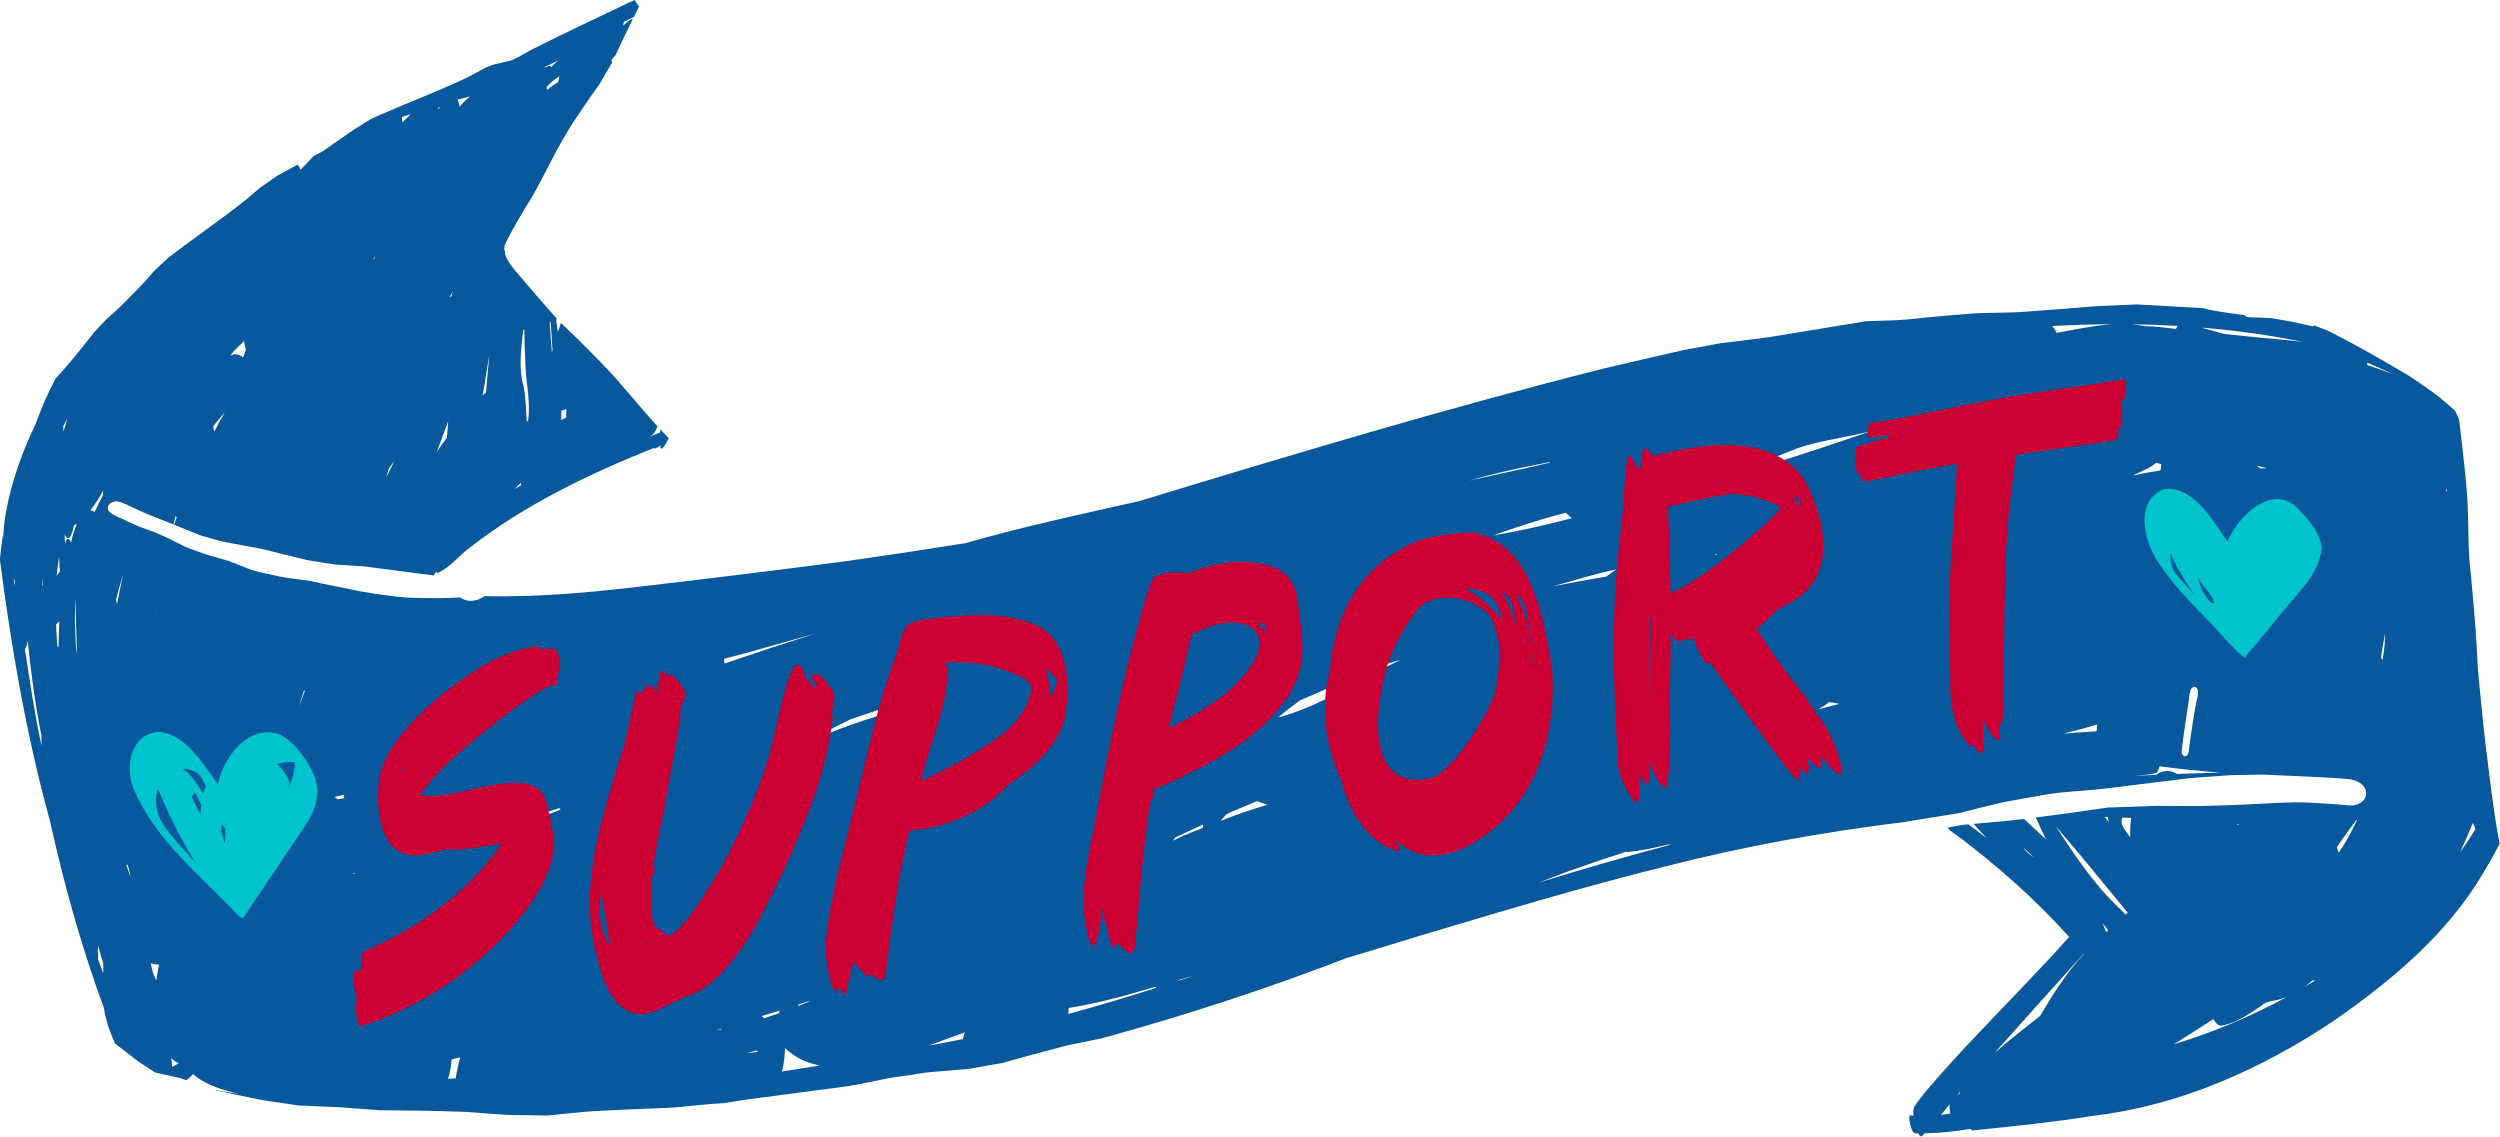 <?xml version="1.0" encoding="UTF-8" standalone="no"?><svg xmlns="http://www.w3.org/2000/svg" xmlns:xlink="http://www.w3.org/1999/xlink" fill="#000000" height="216.7" preserveAspectRatio="xMidYMid meet" version="1" viewBox="0.6 0.3 476.5 216.7" width="476.5" zoomAndPan="magnify"><g id="change1_1"><path d="M103.05,35.95c0-0.01,0.01-0.02,0.01-0.03c0,0,0,0.01,0,0.02C103.06,35.94,103.06,35.95,103.05,35.95z M477.04,161.12c-0.97,1.87-2.01,3.71-3.09,5.5c-6.85,11.66-17.39,20.47-28.35,28.12c-13.88,9.31-29.47,16.31-46.19,18.25 c-7.54,1.22-15.15,1.99-22.75,2.76c-0.01,0-0.02,0-0.03,0c-0.17,0-0.32-0.12-0.45-0.29c-2.91,0.48-5.82,0.81-8.75,0.85 c-0.18,0.18-0.36,0.37-0.54,0.55c-0.24,0.13-0.47-0.15-0.65-0.55c-0.16,0-0.32,0-0.48,0c-0.51-0.06-0.67-0.47-0.83-0.9 c-0.23-0.8-0.56-1.73-0.34-2.54c0.24,0.04,0.49,0.05,0.74,0.08c-0.08-0.55-0.09-1.1,0.08-1.61c1.62-2.52,3.74-4.69,5.68-6.97 c6.05-6.75,12.46-13.16,18.64-19.78c1.81-1.85,3.52-3.8,5.25-5.72c-6.43-7.15-13.68-13.55-21.36-19.33 c-0.51-0.37-1.11-0.71-1.55-1.16c-0.08-0.1-0.15-0.21-0.21-0.33c0.87-0.17,1.74-0.34,2.62-0.51c0.44-0.04,0.88-0.08,1.31-0.12 c1.18,0.87,2.35,1.77,3.51,2.68c-0.84-0.92-1.7-1.83-2.53-2.77c1.62-0.14,3.24-0.29,4.86-0.43c1.58-0.14,3.16-0.33,4.74-0.51 c1.41,1.29,2.8,2.6,4.19,3.9c-0.65-1.37-1.32-2.76-1.93-4.18c0.01,0,0.03,0,0.04,0c1.58-0.19,3.15-0.4,4.73-0.62 c0.78-0.11,1.57-0.21,2.35-0.32c1.62-0.23,3.24-0.46,4.86-0.7c0,0,0,0,0,0c0.48-0.07,0.97-0.14,1.45-0.21c0,0,0,0,0,0 c0.08-0.01,0.17-0.03,0.26-0.04c2.31-0.08,4.62-0.16,6.92-0.24c0.73-0.03,1.46-0.05,2.19-0.08c1.01,0,2.02,0.01,3.02,0.01 c-0.12,0-0.23,0-0.35,0c0.12,0,0.23,0,0.35,0c-0.06,0-0.12,0-0.18,0c1.55,0,3.1,0.01,4.65,0.02c0.69,0,1.37-0.01,2.06-0.03 c0.86-0.02,1.72-0.05,2.58-0.07c2.94-0.07,5.87-0.24,8.81-0.38c0.6-0.03,1.2-0.06,1.81-0.09l0,0c0.17-0.01,0.34-0.02,0.51-0.03 c0,0,0.01,0,0.01,0c0.04,0,0.09,0,0.13-0.01c0,0,0,0,0,0c0,0,0.01,0,0.01,0c0.28-0.01,0.55-0.02,0.83-0.03 c0.58-0.02,1.15-0.04,1.73-0.05c0.19,0,0.37-0.01,0.56-0.02c0,0,0,0,0,0c0,0,0,0,0,0c0,0,0,0,0,0c0,0,0,0,0,0 c-0.01,0-0.02,0.01-0.02,0.01c1-0.01,2,0,3,0.06c2.5,0.15,5,0.28,7.48,0.53c1.41,0.14,3.25-0.79,3.16-2.4 c-0.08-1.68-1.9-2.48-3.34-2.62c-0.74-0.07-1.48-0.13-2.23-0.18c-0.37-0.03-0.74-0.05-1.1-0.07c-1.21-0.07-2.42-0.13-3.63-0.19 c-1.13-0.05-2.25-0.1-3.38-0.16l0,0c-0.19-0.01-0.39-0.02-0.58-0.03c-0.01,0-0.02,0-0.03,0c-0.98-0.05-1.96-0.09-2.94-0.12 c-0.6-0.02-1.21-0.06-1.82-0.08c-0.39-0.02-0.78-0.03-1.16-0.03c-0.52,0.01-1.04,0.02-1.55,0.03c0,0,0,0,0,0 c-0.46,0.01-0.91,0.02-1.37,0.03c-0.61,0.01-1.22,0.01-1.83,0.02c-0.37,0.01-0.73,0.01-1.09,0.04c-2.08,0.15-4.17,0.3-6.25,0.45 c-0.87,0.06-1.74,0.16-2.61,0.26c0,0,0,0,0,0c-1.1,0.13-2.19,0.28-3.29,0.41c-0.34,0.04-0.68,0.08-1.02,0.12 c-2.83,0.34-5.66,0.7-8.48,1.05c-0.55,0.07-1.09,0.14-1.64,0.21c-0.17,0.02-0.35,0.04-0.52,0.06c0,0,0,0,0-0.01 c-1.11,0.13-2.22,0.23-3.33,0.32c0,0,0,0,0,0c-1.57,0.13-3.14,0.24-4.7,0.4c-0.21,0.02-0.43,0.04-0.64,0.07c0,0,0,0,0,0 c-0.98,0.11-1.95,0.24-2.93,0.42c-0.96,0.17-1.91,0.34-2.87,0.51c0,0,0,0,0,0c-1.01,0.18-2.03,0.36-3.04,0.54 c-0.51,0.09-1.01,0.18-1.52,0.28c0,0,0,0,0,0c-0.49,0.1-0.97,0.2-1.45,0.32c-0.99,0.25-1.99,0.5-2.99,0.74 c-1,0.25-1.99,0.5-2.99,0.74c-0.16,0.04-0.32,0.08-0.48,0.13c0,0,0,0,0,0c-0.34,0.09-0.68,0.19-1.01,0.24 c-0.24,0.04-0.49,0.08-0.73,0.12c0,0,0,0,0,0c-0.25,0.04-0.51,0.08-0.76,0.12c-0.36,0.06-0.72,0.11-1.07,0.17c0,0,0,0,0,0 c-1.63,0.26-3.27,0.51-4.9,0.79c-0.26,0.04-0.51,0.09-0.77,0.13c-0.01,0-0.02,0-0.03,0c-0.68,0.11-1.36,0.23-2.04,0.34 c-15.41,1.9-30.72,4.65-45.81,8.54c-15.68,3.89-31.15,8.56-46.63,13.18c-4.59,1.4-9.17,2.84-13.77,4.19 c-15.32,5.9-30.92,11-46.73,15.32c-0.54,0.1-1.07,0.21-1.6,0.32c-1.67,0.35-3.34,0.69-5.01,1.04c-0.63,0.13-1.25,0.33-1.87,0.49 c-0.72,0.19-1.44,0.38-2.16,0.57c-2.76,0.73-5.5,1.5-8.25,2.27c-2.15,0.38-4.31,0.76-6.47,1.13c-2.4,0.2-4.79,0.4-7.18,0.6 c-1.2,0.1-2.4,0.33-3.6,0.51c-1.11,0.16-2.22,0.32-3.33,0.48c-1.26,0.18-2.5,0.47-3.74,0.72c-1.06,0.21-2.13,0.43-3.19,0.64 c-2.15,0.43-4.35,0.65-6.53,0.94c-4.91,0.65-9.81,1.3-14.72,1.95c-1.35,0.18-2.7,0.41-4.04,0.65c-1.84,0.12-3.68,0.26-5.51,0.44 c-1.8,0.17-3.6,0.41-5.41,0.48c-3.91,0.15-7.82,0.3-11.72,0.51c-0.95,0.05-1.9,0.1-2.86,0.15c-0.94,0.05-1.88,0.16-2.82,0.25 c-1.87,0.19-3.75,0.37-5.63,0.56c0.01,0,0.03,0,0.04,0c-1.49-0.03-2.98-0.05-4.48-0.08c-1.34-0.02-2.69,0-4.02-0.1 c-1.35-0.09-2.7-0.19-4.05-0.29c-1.24-0.09-2.48-0.22-3.73-0.25c-2.64-0.07-5.27-0.19-7.91-0.21c-2.62-0.03-5.25-0.06-7.87-0.08h0 c0,0,0,0,0,0c-1.39-0.11-2.78-0.21-4.18-0.32c-1.18-0.08-2.37-0.21-3.56-0.26c-2.52-0.11-5.03-0.21-7.55-0.32 c-1.3-0.2-2.61-0.39-3.91-0.58c-1.33-0.2-2.68-0.35-4-0.63c-2.47-0.52-4.94-1.04-7.41-1.57c-0.16-0.03-0.31-0.07-0.47-0.1 c-0.07-0.03-0.14-0.05-0.22-0.08c1.53,0.27,3.06,0.52,4.59,0.75c-3.12-0.76-6.38-1.68-8.78-3.79c-0.25,0.33-0.69,0.74-1.26,1.17 c-0.28-0.09-0.57-0.19-0.85-0.29c-0.57-0.2-1.17-0.29-1.75-0.43c-0.03-0.01-0.06-0.01-0.09-0.02c0,0,0,0,0,0.01 c-0.45-0.11-0.91-0.21-1.36-0.31c-0.38-0.09-0.75-0.17-1.13-0.26c-0.25-0.06-0.5-0.11-0.75-0.17c0,0,0,0-0.01,0c0,0,0,0,0,0 c-0.05-0.03-0.09-0.06-0.14-0.09c-0.15-0.1-0.3-0.19-0.45-0.29c0,0,0,0,0,0c-0.42-0.27-0.83-0.54-1.25-0.81 c-0.46-0.31-0.94-0.61-1.4-0.93c0,0,0,0.01,0,0.01c-0.07-0.05-0.13-0.1-0.2-0.15c-0.05-0.04-0.11-0.07-0.16-0.11 c-0.58-0.46-1.17-0.92-1.76-1.38c-0.75-0.59-1.52-1.18-2.28-1.75c-0.84-1.88-1.45-3.56-1.67-4.64c-0.22-0.7-0.36-1.42-0.46-2.14 c-4.05-11.04-7.3-22.4-9.87-33.87c-0.16-0.65-0.31-1.3-0.46-1.95c-4.46-16.26-7.34-32.95-9.5-49.7c0-0.05,0.01-0.1,0.01-0.15 c0.15-1.46,0.35-2.92,0.54-4.38c0.03,0.16,0.06,0.33,0.09,0.49c0.02-0.75,0.07-1.5,0.14-2.25c0.02-0.14,0.03-0.28,0.04-0.42 c0.05-0.46,0.11-0.91,0.18-1.37c1.02-6.19,3.1-12.06,5.8-17.68c1.06-3.01,2.36-5.93,3.85-8.77c0.26-0.25,0.52-0.51,0.76-0.79 c0.42-0.48,0.85-0.97,1.27-1.45c0.87-1,1.71-2.02,2.54-3.06c0.16-0.2,0.33-0.4,0.49-0.6c0.81-1.02,1.62-2.04,2.43-3.05 c0.99-1.04,1.96-2.11,3.03-3.06c0.47-0.42,0.97-0.82,1.42-1.27c0.45-0.45,0.89-0.89,1.34-1.33c1.01-1,1.99-2.02,2.98-3.04 c0.83-0.85,1.58-1.78,2.37-2.66c0.46-0.43,0.91-0.86,1.37-1.29c0.29-0.27,0.58-0.54,0.86-0.81c0.19-0.18,0.38-0.36,0.58-0.54 c1.07-0.8,2.14-1.61,3.2-2.41c-0.03,0.03-0.07,0.05-0.1,0.08c0.48-0.36,0.96-0.71,1.45-1.06c-0.04,0.03-0.08,0.05-0.11,0.08 c2.28-1.68,4.56-3.35,6.84-5.03c1.08-0.8,2.15-1.63,3.21-2.47c1.03-0.81,2.01-1.68,3.01-2.53c-0.04,0.03-0.09,0.06-0.14,0.09 c1.16-0.81,2.32-1.61,3.48-2.42c1.27-0.7,2.54-1.4,3.81-2.08c0.25,0.22,0.44,0.55,0.56,0.99c0.82-0.88,1.65-1.75,2.49-2.61 c0.33-0.18,0.66-0.35,0.99-0.53c0.29-0.15,0.57-0.3,0.86-0.46c0.14-0.1,0.27-0.19,0.41-0.29c0,0-0.01,0-0.01,0 c0.81-0.56,1.62-1.13,2.44-1.7c0,0,0,0,0,0.01c0.52-0.37,1.05-0.73,1.58-1.1c0.01-0.01,0.02-0.01,0.02-0.02 c0.1-0.07,0.19-0.14,0.29-0.21c1.44-1,2.96-1.9,4.43-2.82c0.72-0.32,1.45-0.64,2.16-0.95c0,0,0,0,0,0c1.15-0.51,2.31-1.01,3.47-1.49 c1.8-0.74,3.59-1.49,5.39-2.23c1.99-0.83,3.96-1.7,5.94-2.58c1.69-0.75,3.31-1.7,4.94-2.57c0.47-0.17,0.94-0.35,1.41-0.52 c1.09-0.27,2.19-0.51,3.28-0.76c0.49-0.23,0.98-0.46,1.47-0.68c0.89-0.52,1.79-1.02,2.7-1.5c5.88-2.98,11.86-5.75,17.79-8.61 c0.55-0.23,1.1-0.52,1.65-0.77c0.21,0.46,0.49,0.87,0.84,1.24c0,0,0,0,0,0c0,0,0,0,0,0c-0.03,0.05-0.05,0.11-0.08,0.16 c-0.1,0.22-0.21,0.44-0.31,0.65c-0.01,0.02-0.02,0.05-0.04,0.07c-0.19,0.38-0.38,0.75-0.57,1.13c-0.64,0.3-1.28,0.61-1.92,0.91 c-0.04,0.28-0.12,0.57-0.13,0.76c0.58-0.5,1.35-1.32,1.84-1.23c-0.56,1.12-1.11,2.24-1.66,3.37c-0.56,1.15-1.09,2.32-1.63,3.49 c-0.28,0.26-0.53,0.55-0.76,0.87c0.04,0.18,0.05,0.36,0.05,0.51c0.02,0,0.05,0,0.07-0.01c-0.01,0.02-0.02,0.05-0.03,0.07 c-0.01,0.02-0.02,0.04-0.04,0.06c0,0,0,0,0,0c-0.28,0.47-0.56,0.95-0.83,1.42c-0.14,0.24-0.28,0.48-0.42,0.72 c-0.19,0.32-0.37,0.64-0.56,0.96c-0.19,0.32-0.35,0.66-0.57,0.96c-0.92,1.32-1.88,2.61-2.77,3.95c-0.43,0.64-0.86,1.28-1.29,1.92 c0,0,0,0,0,0c-0.08,0.11-0.15,0.23-0.23,0.34c-0.43,0.64-0.87,1.27-1.27,1.94c-0.07,0.12-0.14,0.24-0.21,0.36 c0-0.01,0.01-0.01,0.01-0.02c-0.32,0.54-0.64,1.07-0.96,1.61c-0.29,0.49-0.57,0.99-0.85,1.49c-0.07,0.12-0.14,0.24-0.21,0.36 c-0.79,1.49-1.59,2.98-2.36,4.49c-0.07,0.13-0.14,0.26-0.2,0.39c0,0,0,0,0,0c-0.24,0.47-0.48,0.93-0.72,1.4c0,0,0,0,0,0 c-0.01,0.02-0.02,0.04-0.03,0.06c-0.22,0.42-0.45,0.83-0.67,1.24c0,0,0-0.01,0-0.01c-0.01,0.02-0.02,0.03-0.03,0.05 c0,0,0.01-0.01,0.01-0.01c-0.19,0.35-0.37,0.69-0.57,1.03c0-0.01,0-0.02,0.01-0.03c-0.02,0.04-0.04,0.07-0.06,0.11 c-0.04,0.07-0.07,0.14-0.11,0.21c-0.07,0.12-0.14,0.23-0.21,0.35c-0.08,0.14-0.16,0.27-0.24,0.41c0,0,0,0,0,0 c-1.3,2.15-2.64,4.3-3.81,6.52c-0.01,0.01-0.02,0.02-0.02,0.04c0,0,0-0.01,0-0.01c0,0.01-0.01,0.02-0.01,0.03c0,0,0,0,0-0.01 c-0.27,0.51-0.54,1.03-0.81,1.54c-0.22,0.42-0.4,0.81-0.48,1.28c-0.05,0.28,0,0.59,0.1,0.88c0,0.35,0.1,0.71,0.23,1.02 c0.1,0.23,0.22,0.46,0.35,0.68c0.05,0.08,0.1,0.16,0.16,0.25c0.08,0.13,0.17,0.26,0.26,0.39c0.07,0.09,0.13,0.18,0.2,0.28 c0.09,0.11,0.17,0.22,0.26,0.33c0.21,0.27,0.43,0.53,0.64,0.79c0.79,0.95,1.6,1.87,2.4,2.81c0.4,0.47,0.81,0.94,1.21,1.41 c0.51,0.59,1.02,1.18,1.54,1.77c0.8,0.92,1.6,1.84,2.41,2.74c0.01,0.01,0.02,0.02,0.02,0.03c0,0,0,0,0,0 c0.01,0.01,0.02,0.02,0.03,0.03c0.08,0.09,0.16,0.17,0.24,0.25c-0.07,0.05-0.13,0.08-0.2,0.12c0.08,0.53,0.16,1.06,0.23,1.6 c0.04,0.26,0.08,0.53,0.12,0.79c0.19-0.58,0.38-1.16,0.58-1.74c0.69,0.69,1.41,1.35,2.12,2.02c0.92,0.88,1.83,1.78,2.73,2.69 c1.82,1.83,3.6,3.68,5.37,5.56c1.27,1.5,2.55,2.99,3.85,4.47c1.38,1.57,2.69,3.2,4.11,4.72c0.07,0.08,0.14,0.15,0.22,0.23 c-0.19,0.57-0.47,1.1-0.87,1.58c-0.24,0.15-0.48,0.29-0.72,0.43c0.7-0.29,1.41-0.57,2.12-0.84c0-0.21-0.01-0.41-0.01-0.62 c0.14,0.15,0.29,0.31,0.44,0.46c0,0,0,0,0,0c0.36,0.38,0.72,0.77,1.08,1.15c0,0,0,0,0,0c0.03,0.04,0.07,0.07,0.1,0.11 c-0.29,0.67-0.66,1.3-1.15,1.89c-0.08,0.07-0.14,0.1-0.2,0.1c-0.16,0-0.23-0.23-0.21-0.49c0-0.04,0-0.09,0-0.13 c-0.54,0.44-1.04,0.7-1.27,0.56c-0.09-0.02-0.19-0.01-0.15,0c-12.28,4.93-24.52,10.79-34.99,18.98c-2.07,1.52-3.68,3.74-6.07,4.78 c-0.11,0-0.19-0.05-0.21-0.17c0.01-0.05,0.03-0.09,0.05-0.14c-0.02,0.01-0.03,0.02-0.05,0.04c-0.24,0.19-0.37,0.46-0.52,0.71 c-0.01,0.01-0.02,0.03-0.03,0.04c0,0,0,0,0,0c0,0,0,0,0,0c-0.22-0.03-0.45-0.06-0.67-0.09c-1.07-0.14-2.14-0.28-3.2-0.41 c0,0,0,0,0,0c-0.2-0.03-0.4-0.05-0.59-0.08c-1.17-0.15-2.34-0.3-3.51-0.46c-0.95-0.12-1.91-0.25-2.86-0.37 c-0.09-0.01-0.19-0.03-0.29-0.04c0,0,0,0,0,0c-0.74-0.1-1.48-0.24-2.22-0.28c-0.99-0.06-1.98-0.13-2.97-0.2c0,0,0,0,0.01,0 c-0.4-0.03-0.79-0.05-1.19-0.08c0,0,0,0,0,0c-0.46-0.03-0.93-0.06-1.39-0.09c-0.09-0.01-0.18-0.03-0.27-0.04 c-0.53-0.08-1.06-0.17-1.59-0.25c0,0,0,0,0,0c-0.03,0-0.06-0.01-0.08-0.01c0,0,0,0,0,0c-0.1-0.02-0.21-0.03-0.31-0.05c0,0,0,0,0,0 c-0.17-0.03-0.35-0.06-0.52-0.08c-0.25-0.04-0.49-0.08-0.74-0.12c-0.59-0.09-1.19-0.17-1.78-0.31c-0.46-0.11-0.93-0.22-1.39-0.33 c-2.07-0.49-4.12-1-6.18-1.53c0,0,0,0,0,0c-0.09-0.02-0.17-0.04-0.26-0.06c-2.11-0.54-4.28-0.79-6.42-1.24c-0.5-0.1-1-0.2-1.5-0.3 c0,0,0,0,0,0.01c-0.05-0.01-0.1-0.03-0.15-0.04c-0.19-0.04-0.39-0.1-0.58-0.14c-0.37-0.08-0.74-0.16-1.1-0.27 c-0.25-0.07-0.49-0.14-0.74-0.22c-0.69-0.2-1.37-0.4-2.06-0.6c-0.85-0.35-1.7-0.7-2.56-1.04c-0.79-0.32-1.58-0.65-2.37-0.96 c0.16-0.47,0.34-0.93,0.51-1.4c-0.07-0.08-0.15-0.16-0.22-0.24c-0.14,0.53-0.27,1.06-0.39,1.6c-0.48-0.19-0.96-0.39-1.45-0.58 c-1.06-0.42-2.12-0.84-3.18-1.26c-0.86-0.34-1.69-0.73-2.53-1.12c0,0,0,0,0,0c-0.21-0.1-0.42-0.2-0.63-0.29c0,0,0,0,0,0c0,0,0,0,0,0 c-0.01,0-0.01-0.01-0.02-0.01c-0.44-0.2-0.87-0.4-1.3-0.61c-0.2-0.09-0.39-0.17-0.59-0.24c-0.1-0.04-0.2-0.07-0.31-0.1 c-0.13-0.04-0.26-0.09-0.4-0.13c-0.63-0.18-1.45,0.02-1.88,0.53c-0.42,0.51-0.27,1.17,0.24,1.55c0.29,0.22,0.57,0.41,0.9,0.57 c0.09,0.04,0.18,0.08,0.27,0.12c0.2,0.09,0.4,0.18,0.6,0.28c0.08,0.04,0.16,0.07,0.25,0.11c0.15,0.07,0.3,0.14,0.45,0.2 c0.25,0.13,0.51,0.25,0.76,0.37c0.01,0,0.02,0.01,0.03,0.01c0.6,0.28,1.2,0.55,1.8,0.81c0.67,0.28,1.34,0.53,2.02,0.77 c0.68,0.24,1.35,0.46,2.01,0.76c0.64,0.29,1.29,0.59,1.93,0.88c-0.04-0.02-0.08-0.04-0.13-0.06c0.14,0.07,0.27,0.14,0.41,0.2 c0,0,0,0,0,0c0.12,0.06,0.24,0.12,0.36,0.18c0,0,0,0,0,0c0.23,0.12,0.46,0.23,0.69,0.35c0.51,0.26,1.03,0.52,1.54,0.77c0,0,0,0,0,0 c0,0,0,0,0,0c0.91,0.45,1.9,0.75,2.84,1.1c0.56,0.21,1.11,0.42,1.68,0.59c0.48,0.14,0.96,0.28,1.45,0.42 c0.91,0.26,1.82,0.52,2.73,0.79c1.27,0.5,2.54,1,3.8,1.5c1.21,0.48,2.52,0.71,3.79,1c0.7,0.16,1.41,0.31,2.11,0.46 c0.71,0.15,1.43,0.25,2.15,0.35c1.23,0.18,2.47,0.35,3.71,0.5c0.13,0.03,0.26,0.06,0.39,0.09c1.45,0.32,2.89,0.63,4.35,0.91 c0.59,0.11,1.19,0.23,1.78,0.36c0,0,0,0,0,0c0.84,0.17,1.68,0.34,2.52,0.51c0.15,0.03,0.29,0.06,0.44,0.09 c0.6,0.11,1.21,0.21,1.81,0.31c1,0.17,2,0.31,3,0.44c0.74,0.09,1.49,0.19,2.24,0.28c0.21,0.02,0.41,0.04,0.62,0.06 c0.57,0.06,1.14,0.11,1.7,0.13c1.65,0.05,3.3,0.09,4.95,0.09c0.06,0,0.11,0,0.17,0c0,0,0,0,0,0c0.98,0,1.97-0.03,2.95-0.07 c0.51-0.02,1.03-0.04,1.54-0.07c0.02,0,0.04,0,0.06,0c0.58,0.4,1.27,0.66,1.95,0.66c0.08,0,0.17,0,0.25-0.01 c0.64-0.07,1.22-0.18,1.79-0.49c0.24-0.13,0.48-0.26,0.71-0.41c10.36,0.26,20.72-0.82,26.9-1.5c14.02-1.62,28.19-3.34,42.16-5.18 c0.88-0.12,1.74-0.28,2.57-0.37c0.58-0.1,1.12-0.18,1.66-0.25c1.97-0.29,3.88-0.57,5.78-0.84c4.2-0.66,8.4-1.31,12.6-1.96 c10.89-3.14,21.99-5.51,33.05-8c29.51-8.97,59.04-17.86,88.94-25.37c4.94-1.15,9.97-2.32,15.06-3.47c2.24-0.43,4.48-0.83,6.71-1.24 c1.74-0.21,3.48-0.43,5.22-0.64c1.48-0.18,2.95-0.34,4.42-0.58c0.96-0.16,1.92-0.31,2.88-0.47c0.01,0,0.02-0.01,0.02-0.01 c2.03-0.33,4.06-0.66,6.09-0.99c1.51-0.25,3.02-0.5,4.54-0.76c1.5-0.25,3.03-0.44,4.52-0.76c0.83-0.03,1.65-0.05,2.48-0.08 c1.17-0.04,2.34-0.08,3.51-0.12c1.16-0.04,2.3-0.17,3.46-0.29c1-0.1,2-0.21,3-0.3c2-0.21,4.01-0.36,6.02-0.51 c1.15-0.09,2.31-0.22,3.47-0.25c1.05-0.03,2.11-0.05,3.16-0.07c1.06-0.03,2.11-0.05,3.17-0.07c1.05-0.03,2.1-0.11,3.14-0.19 c4.3-0.31,8.59-0.66,12.88-1.01c2.48-0.1,4.97-0.21,7.46-0.31c2.53,0.14,5.06,0.29,7.59,0.42c-0.09,0-0.17-0.01-0.26-0.01 c1.79,0.1,3.59,0.21,5.38,0.3c0.09,0.04,0.19,0.07,0.29,0.1c0.55,0.16,1.12,0.27,1.68,0.37c1.55,0.28,3.1,0.48,4.66,0.7 c0.38,0.05,0.76,0.1,1.13,0.14c0.15,0.16,0.34,0.28,0.55,0.33c0.44,0.11,0.88,0.12,1.33,0.13c0.54,0.01,1.09,0.03,1.64,0.04 c0.58,0.04,1.17,0.08,1.75,0.11c1.22,0.21,2.45,0.41,3.67,0.62c1.43,0.32,2.86,0.64,4.29,0.95l-0.01-0.25c0.5,0.18,1,0.38,1.5,0.58 c0.04,0.01,0.08,0.02,0.12,0.03c0.41,0.16,0.81,0.32,1.21,0.49c0.04,0.02,0.09,0.03,0.13,0.05c0.57,0.29,1.13,0.59,1.7,0.89 c0.69,0.36,1.37,0.71,2.06,1.08c0.46,0.24,0.92,0.5,1.37,0.75c0.71,0.38,1.42,0.76,2.13,1.16l0,0.01c0.28,0.16,0.57,0.31,0.85,0.46 c2.02,1.14,4.02,2.32,6.01,3.5c0-0.01,0-0.01,0-0.02c0.37,0.22,0.74,0.44,1.1,0.66c0.74,0.5,1.48,0.99,2.22,1.49 c0.07,0.05,0.15,0.1,0.22,0.15c0,0,0,0.01,0,0.01c0.57,0.39,1.14,0.79,1.7,1.2c-0.03-0.03-0.06-0.05-0.1-0.08 c0.04,0.03,0.07,0.05,0.11,0.08c0,0-0.01,0-0.01-0.01c0.83,0.62,1.69,1.24,2.47,1.93c0.46,0.4,0.92,0.8,1.38,1.19 c0.27,0.23,0.54,0.46,0.8,0.7c0.03,0.07,0.07,0.14,0.1,0.21c0.08,0.17,0.16,0.34,0.25,0.52c0,0,0,0,0,0 c0.14,0.31,0.29,0.61,0.43,0.92c0.25,2.08,0.49,4.16,0.72,6.24c0.42,3.89,0.89,7.82,0.97,11.74c0.04,2.05,0.09,4.11,0.13,6.16 c0.04,2.12,0.32,4.25,0.51,6.36c0.37,4.09,0.74,8.19,0.99,12.29c0.13,2.04,0.18,4.1,0.38,6.14c0.22,2.23,0.44,4.45,0.66,6.68 c0.42,4.3,0.92,8.59,1.49,12.88c0.34,2.56,0.66,5.13,1.05,7.69C476.44,157.96,476.71,159.55,477.04,161.12z M469.49,162.76 c1.01-1.42,1.98-2.89,2.92-4.4c-0.18-0.48-0.32-0.95-0.47-1.22C471.18,158.98,470.37,160.87,469.49,162.76z M225.46,187.13 c0.9-0.3,1.8-0.6,2.7-0.9c-1.04,0.29-2.07,0.59-3.1,0.89C225.19,187.13,225.33,187.13,225.46,187.13z M71.74,181.22 c-0.24,0.5-0.52,0.98-0.84,1.44c0.11,0,0.21-0.01,0.32-0.01c0.22-0.01,0.44-0.02,0.66-0.03C71.8,182.16,71.76,181.69,71.74,181.22z M68.07,166.67c-0.08,0.04-0.16,0.08-0.24,0.13c0.18,0,0.35,0.02,0.53,0.03C68.26,166.78,68.17,166.72,68.07,166.67z M100.31,63.27 c-0.36,3.54-0.91,7.13,0.05,10.52c0.4,1.96,0.48,3.95,0.59,5.93c0.02,0.33,0.04,0.66,0.05,0.99c0.08-0.07,0.17-0.13,0.25-0.2 c0.57-3.86-0.55-7.78-0.54-11.67c-0.11-1.91-0.15-3.83-0.17-5.75C100.47,63.16,100.39,63.22,100.31,63.27z M466.82,93.84 c0.08,0.04,0.16,0.11,0.24,0.2c-0.08-0.21-0.16-0.41-0.23-0.62c-0.02,0.04-0.04,0.08-0.06,0.12 C466.79,93.64,466.81,93.74,466.82,93.84z M454.73,123.57c-0.1,0.67-0.21,1.34-0.31,2.01c0.12,0.17,0.23,0.35,0.33,0.54 c0.13-0.97,0.25-1.95,0.36-2.93c0.03-0.74,0.05-1.48,0.08-2.21C455.02,121.84,454.89,122.71,454.73,123.57z M418.41,138.95 c0.06-0.44,0.13-0.87,0.19-1.31c0.19-1.27,0.44-2.53,0.67-3.79c-0.01,0.04-0.02,0.09-0.04,0.13c0.07-0.28,0.16-0.57,0.22-0.85 c0.05-0.29,0.06-0.6,0.09-0.89c0.01-0.09,0-0.2-0.01-0.3c0,0,0,0,0,0c0-0.02-0.01-0.05-0.02-0.07c-0.01-0.06-0.03-0.13-0.06-0.19 c-0.01-0.03-0.03-0.06-0.05-0.09c-0.03-0.05-0.07-0.1-0.11-0.15c-0.02-0.02-0.04-0.05-0.06-0.07c-0.07-0.06-0.15-0.11-0.24-0.14 c0,0-0.01,0-0.01,0c-0.07-0.02-0.13-0.01-0.2,0c-0.05,0.01-0.1,0.01-0.14,0.03c-0.03,0.01-0.06,0.03-0.09,0.05 c-0.05,0.03-0.09,0.05-0.13,0.09c-0.03,0.02-0.05,0.05-0.07,0.08c-0.04,0.04-0.08,0.08-0.11,0.13c-0.02,0.03-0.03,0.07-0.05,0.1 c-0.02,0.04-0.04,0.09-0.06,0.13c-0.07,0.28-0.16,0.56-0.22,0.85c-0.05,0.27-0.06,0.55-0.08,0.83c-0.26,1.67-0.52,3.35-0.76,5.02 c-0.24,1.65-0.45,3.3-0.65,4.95c-0.04,0.38,0.17,0.9,0.6,0.94c0.02,0,0.03,0,0.05,0c0.11,0,0.2-0.03,0.28-0.08 c0.12-0.07,0.2-0.19,0.27-0.31c0.07-0.14,0.13-0.3,0.14-0.44c0.09-0.72,0.19-1.44,0.28-2.16c0,0,0,0,0,0c0,0,0-0.01,0-0.01 c0-0.01,0-0.02,0-0.03c0-0.01,0-0.02,0-0.03c0,0,0,0,0,0c0.05-0.34,0.1-0.68,0.15-1.02C418.27,139.89,418.34,139.42,418.41,138.95 C418.41,138.95,418.41,138.95,418.41,138.95z M418.06,141.38C418.06,141.38,418.06,141.38,418.06,141.38 C418.06,141.39,418.06,141.39,418.06,141.38C418.06,141.39,418.06,141.39,418.06,141.38z M12.67,81.73 c0.02,0.27,0.04,0.55,0.04,0.82c0.23-0.86,0.48-1.71,0.74-2.56c-0.28,0.52-0.54,1.04-0.8,1.56C12.66,81.6,12.66,81.66,12.67,81.73z M412.55,88.75c-0.06-0.01-0.11-0.03-0.17-0.04c-0.28-0.07-0.55-0.13-0.83-0.19c-0.39,0.35-0.79,0.61-1.27,0.89 c-0.77,0.44-1.61,0.76-2.4,1.15c-0.25,0.12-0.51,0.25-0.76,0.37c1.75-0.37,3.51-0.69,5.27-0.97 C412.43,89.55,412.48,89.15,412.55,88.75z M431.37,89.59c0.44-0.02,0.88-0.04,1.31-0.05c-0.62-0.16-1.24-0.32-1.86-0.49 C431.01,89.23,431.19,89.42,431.37,89.59z M439.71,91.27c-0.04-0.01-0.07-0.02-0.11-0.03c0.01,0.01,0.02,0.02,0.03,0.03 C439.65,91.27,439.68,91.27,439.71,91.27z M427.85,108.68c0.58-0.05,1.16-0.08,1.74-0.12c0.26-0.72,0.57-1.42,0.94-2.07 c-0.73,0.15-1.47,0.3-2.2,0.46C428.24,107.54,428.08,108.13,427.85,108.68z M167.94,135.64c-1.74,0.58-3.47,1.17-5.21,1.75 c-1.82,0.87-3.61,1.78-5.39,2.73c0.01,0,0.02,0.01,0.03,0.02c0.08,0.05,0.14,0.17,0.18,0.31c3.42-1.39,6.9-2.64,10.43-3.71 C167.94,136.37,167.95,136,167.94,135.64z M58.73,131.93c-0.06,0.01-0.13,0.02-0.2,0.03c-0.29,0.89-0.57,1.78-0.86,2.67 c0.01,0,0.03,0,0.04,0C58.07,133.73,58.4,132.83,58.73,131.93z M138.62,125.86c0.03,0.32,0,0.65,0.03,0.92 c5.82-1.98,11.66-3.92,17.52-5.79c-4.46,1.27-8.92,2.54-13.39,3.78C141.43,125.12,140.04,125.48,138.62,125.86z M99.07,157.4 c2.76-1.04,5.76-1.57,8.41-2.83c-0.09-0.07-0.18-0.14-0.28-0.21c-0.02-0.01-0.04-0.02-0.06-0.03 C104.4,155.21,101.71,156.25,99.07,157.4z M308.62,108.85c-4.05,0.78-8.03,2.13-12,3.19c3.38-0.65,6.77-1.28,10.16-1.86 C307.38,109.72,307.99,109.28,308.62,108.85z M327.92,105.82c-0.22,0.11-0.44,0.22-0.66,0.32c0.16-0.03,0.32-0.06,0.48-0.09 C327.79,105.97,327.85,105.89,327.92,105.82z M299.06,98.01c-4.71,1.23-9.35,2.72-13.92,4.36c5.06-0.85,10.08-1.99,15.06-3.3 c-0.35-0.28-0.69-0.57-1-0.9C299.14,98.12,299.11,98.06,299.06,98.01z M296.01,88.35c-0.9,0.19-1.81,0.37-2.71,0.56 c-4.3,0.82-8.54,1.81-12.75,3c4.03-0.89,8.07-1.78,12.1-2.65c1.11-0.27,2.23-0.53,3.34-0.79C296,88.42,296,88.39,296.01,88.35z M351.21,134.46c-0.61-0.14-1.3-0.24-1.99-0.35c-0.31,0.3-0.66,0.56-1.04,0.78c-0.32,0.21-0.66,0.4-0.99,0.6 C348.52,135.14,349.86,134.78,351.21,134.46z M244.22,137.05c8.43-2.23,15.51-7.33,23.34-10.98c-6.68,1.79-12.81,5.08-19.18,7.71 C246.95,134.82,245.56,135.9,244.22,137.05z M357.24,82.47c-5.36,1.4-11.01,1.83-16.09,4.08c-1.26,0.5-2.55,0.96-3.78,1.53 c-1.46,0.67-2.93,1.34-4.39,2.02c1.19-0.27,2.37-0.57,3.54-0.9C343.48,87.18,350.36,84.81,357.24,82.47z M8.49,140.46 c-1.18-5.84-2.13-12.97-2.61-18.09c-0.08,0.6-0.18,1.19-0.53,1.64c0.93,6.19,1.86,12.39,3.18,18.5c-0.01-0.24-0.03-0.48-0.03-0.73 C8.49,141.46,8.48,141,8.49,140.46z M14.97,114.54c-0.07,1.89-0.15,3.78-0.04,5.64c0.06,1.58,0.12,3.17,0.2,4.75 c0.03-0.44,0.06-0.89,0.1-1.33c-0.05-1.23-0.09-2.45-0.11-3.68c-0.05-1.79-0.13-3.6-0.12-5.41 C14.99,114.51,14.98,114.53,14.97,114.54z M29.34,143.24c-0.02,0.02-0.05,0.03-0.07,0.05c0.02,0.2,0.04,0.41,0.06,0.61 C29.34,143.68,29.34,143.46,29.34,143.24z M11.95,108.29c-0.04-0.62-0.07-1.24-0.1-1.85c-0.02,0.17-0.05,0.35-0.08,0.53 c-0.12,1.02-0.27,2.03-0.39,3.06c0.21-0.25,0.42-0.5,0.64-0.75C11.99,108.95,11.97,108.62,11.95,108.29z M8.75,110.52 c-0.06,0.47-0.1,0.93-0.14,1.4c0.04,0,0.08,0,0.11-0.01C8.73,111.45,8.74,110.99,8.75,110.52z M11.9,118.7 c-0.19,0.21-0.4,0.43-0.61,0.62c0.03,1.4,0.14,2.8,0.27,4.2c0.06,0.05,0.12,0.1,0.18,0.15C11.79,122.01,11.84,120.36,11.9,118.7z M15.12,100.12c-0.14,0.11-0.28,0.22-0.42,0.32c-0.63,2.93-1.27,2.81-1.76,1.72c-0.02,0.57,0.01,1.16,0.07,1.76 c0.18-1.09,0.73-1.26,1.13-0.22c0.25-1.13,0.55-2.24,1.03-3.3C15.14,100.3,15.13,100.21,15.12,100.12z M24.06,109.8 c-0.48,1.6-0.96,3.21-1.34,4.84c0.07,0.27,0.13,0.54,0.18,0.81C23.27,113.56,23.65,111.67,24.06,109.8z M105.65,13.09 c0.41-0.43,0.84-0.84,1.3-1.22c-0.83,0.39-1.67,0.77-2.51,1.16c0.01,0.05,0.01,0.11,0.02,0.16 C104.93,12.93,105.48,12.66,105.65,13.09z M71.68,49.86c0.11-0.12,0.22-0.23,0.33-0.35c0.03-0.15,0.06-0.3,0.1-0.45 C71.97,49.33,71.82,49.59,71.68,49.86z M86.62,56.8c0.09-0.35,0.18-0.69,0.26-1.04c-0.17,0.4-0.37,0.79-0.58,1.17 C86.41,56.88,86.51,56.84,86.62,56.8z M44.41,68.18c0.34-0.25,0.7-0.37,1.06-0.37c0.51,0,1.02,0.24,1.44,0.65 c0.18-0.48,0.36-0.95,0.55-1.43c-0.16-0.58-0.27-1.15-0.33-1.76c-0.66,0.63-1.29,1.29-1.94,1.93 C44.93,67.54,44.67,67.86,44.41,68.18z M41.42,82.59c0.36-0.67,0.71-1.35,1.08-2.02c0.32-0.55,0.64-1.11,0.95-1.67 c-0.55,0.61-1.07,1.25-1.58,1.86c-0.21,0.26-0.42,0.52-0.62,0.79C41.32,81.89,41.37,82.24,41.42,82.59z M93.86,67.95 c-0.22,1.33-0.43,2.66-0.65,4c-0.21,1.26-0.41,2.52-0.62,3.77c0.08-0.08,0.16-0.17,0.25-0.25c0.13-0.13,0.26-0.27,0.4-0.4 C93.46,72.7,93.64,70.33,93.86,67.95z M107.24,14.86c-0.89,0.52-1.71,1.2-2.43,1.97c0.01,0.21,0.03,0.42,0.04,0.63 c0.69-0.56,1.42-1.06,2.16-1.54C107.07,15.57,107.14,15.22,107.24,14.86z M90.17,18.66c-0.78,0.21-1.57,0.42-2.35,0.64 c0.16,0.35,0.28,0.82,0.38,1.32C88.8,19.92,89.47,19.28,90.17,18.66z M84.6,20.58c-0.18,0.11-0.36,0.22-0.54,0.33 c0.01,0.07,0.03,0.15,0.04,0.22C84.26,20.95,84.42,20.76,84.6,20.58z M3.46,111.19c-0.1-0.22-0.2-0.44-0.29-0.67 c0.08,0.46,0.16,0.91,0.25,1.37C3.43,111.65,3.45,111.42,3.46,111.19z M25.48,167.22c-0.21-0.68-0.38-1.42-0.51-2.1 c-0.09,0.05-0.18,0.11-0.28,0.16c0.23,0.56,0.43,1.13,0.61,1.69C25.36,167.06,25.42,167.14,25.48,167.22z M29.35,183.91 c0.18,1.14,0.48,2.26,1.04,3.27c0.14-1.02,0.32-2.03,0.53-3.04C30.37,184.17,29.85,184.09,29.35,183.91z M240.18,152.99 c-1.89,0.88-4.22,1.63-5.91,2.59c-0.31,0.33-0.62,0.68-0.91,1.03c0.04,0.03,0.07,0.06,0.1,0.09c2.85-1.17,5.79-2.14,8.74-3.02 C241.52,153.5,240.84,153.27,240.18,152.99z M224.15,160.54c0.36-0.17,0.72-0.35,1.08-0.52c1.49-0.72,3.06-1.3,4.6-1.9 c0.03-0.23,0.05-0.46,0.08-0.68c-1.74,0.81-3.49,1.62-5.23,2.44C224.51,160.1,224.33,160.32,224.15,160.54z M400.21,139.68 c0.05-0.42,0.09-0.85,0.14-1.3c-2.04,0.61-4.1,1.17-6.17,1.67c-0.11,0.03-0.23,0.05-0.34,0.08 C395.96,139.96,398.09,139.81,400.21,139.68z M451.4,69.27c-0.09-0.04-0.18-0.07-0.26-0.11c0,0.01,0,0.01,0,0.02 C451.22,69.21,451.31,69.24,451.4,69.27z M379.15,94.9c-0.04,0-0.09,0.01-0.13,0.02c-0.21,0.09-0.41,0.19-0.62,0.28 C378.65,95.1,378.9,95,379.15,94.9z M30.38,117.16c-0.03,0.14-0.05,0.29-0.08,0.43c0.02-0.05,0.04-0.1,0.06-0.15 C30.36,117.35,30.37,117.26,30.38,117.16z M20.23,94.65c0.01-0.29,0.02-0.59,0.04-0.88c-0.71,1.35-1.51,2.63-2.47,3.79 c0.3,0.02,0.6,0.14,0.82,0.34C19.16,96.82,19.7,95.73,20.23,94.65z M74.2,91.34c0.52-1.09,1.06-2.17,1.61-3.25 c-0.37,0.53-0.74,1.05-1.12,1.57C74.54,90.23,74.38,90.79,74.2,91.34z M83.89,86.38c0.61-0.9,1.24-1.79,1.88-2.66 c0.12-1.05,0.19-2.1,0.25-3.15C85.3,82.51,84.59,84.45,83.89,86.38z M99.94,92.77c-0.02-0.15-0.04-0.3-0.06-0.45 c-0.41,0.41-0.82,0.82-1.23,1.23C99.07,93.28,99.5,93.02,99.94,92.77z M78.88,22.04c-0.57,0.19-1.14,0.38-1.71,0.57 c0.05,0.32,0.1,0.66,0.12,1.04C77.82,23.13,78.34,22.58,78.88,22.04z M20.27,185.78c0.02-0.65,0.03-1.3,0.01-1.94 c-0.42-1.18-0.75-2.37-1.05-3.58c0.02,0.15,0.05,0.3,0.07,0.45c0.01,0.33-0.03,0.56-0.07,0.73c0.06,0.46,0.1,0.93,0.08,1.39 c0,0.07,0,0.22-0.01,0.37C19.61,184.07,19.94,184.93,20.27,185.78z M64.36,152.22c0.22,0.15,0.43,0.29,0.65,0.44 c0.4-0.08,0.81-0.14,1.21-0.21c-0.05-0.2-0.07-0.42-0.05-0.68C65.56,151.92,64.96,152.07,64.36,152.22z M85.96,205.91 c0.28-0.01,0.56-0.02,0.84-0.04c0.21-0.01,0.43-0.02,0.65-0.03c0.08-0.6,0.2-1.19,0.33-1.76c0.17-0.74,0.33-1.51,0.54-2.24 c-0.55,0.13-1.1,0.26-1.65,0.39c-0.08,1.1-0.22,2.24-0.57,3.3C86.06,205.66,86.01,205.79,85.96,205.91z M133.85,185 c-0.21,0-0.42,0-0.64,0c-0.42,0-0.85,0.01-1.28,0.02c-0.01,0.17-0.03,0.34-0.05,0.51C132.54,185.35,133.2,185.18,133.85,185z M138.14,196.48c-0.06-0.03-0.12-0.05-0.17-0.08c-0.31,0.1-0.62,0.2-0.94,0.29C137.4,196.62,137.77,196.55,138.14,196.48z M145.12,200.75c-0.1-0.08-0.21-0.17-0.32-0.25c-0.62,0.19-1.24,0.37-1.86,0.55C143.67,200.96,144.4,200.86,145.12,200.75z M145.76,193.97c0.17,0.13,0.35,0.26,0.52,0.4c0.95-0.3,1.88-0.62,2.82-0.95c0.02-0.17,0.04-0.34,0.06-0.5 C148.03,193.26,146.9,193.62,145.76,193.97z M149.17,166.97c-0.45,0.3-0.9,0.61-1.33,0.92 C148.38,167.73,148.76,167.34,149.17,166.97z M154.9,191.13c-0.01-0.02-0.03-0.03-0.05-0.04c-0.66,0.22-1.33,0.43-1.99,0.65 c-0.08,0.12-0.17,0.24-0.26,0.36c0.54-0.22,1.08-0.45,1.63-0.66C154.46,191.34,154.68,191.24,154.9,191.13z M150.23,200.06 c-0.08,1.24-0.13,3.02-0.61,4.46c2.42-0.36,4.85-0.74,7.26-1.14C154.39,202.92,152.12,201.89,150.23,200.06z M451.79,69.42v0.46 c0.01,0,0.03,0.01,0.04,0.01c1.31,0.41,2.94,0.97,4.74,1.68C455,70.81,453.41,70.09,451.79,69.42z M420.21,62.74 c1.2,0.34,2.39,0.72,3.6,1.01c0.26,0.07,0.53,0.14,0.79,0.21c1.37,0.14,2.73,0.28,4.09,0.42c3.58,0.4,7.22,0.65,10.82,1.07 C433.09,64.14,426.66,63.27,420.21,62.74z M406.86,62.11c0.78,0.06,1.55,0.16,2.32,0.31c2.52,0.13,4.8,0.39,6.16,0.57 c0.09-0.17,0.18-0.39,0.3-0.57C412.71,62.25,409.79,62.15,406.86,62.11z M391.71,62.45c0.37,0.37,0.66,0.79,0.87,1.29 c3.49-0.61,7.12-1.43,10.72-1.64C399.43,62.11,395.57,62.23,391.71,62.45z M108.57,78.25c-0.32,0.13-0.64,0.22-0.96,0.29 c-0.02,0.6-0.04,1.21-0.05,1.81c0.32-0.15,0.65-0.29,0.96-0.46C108.51,79.34,108.53,78.79,108.57,78.25z M105.55,61.64 c-0.06,0.02-0.12,0.03-0.18,0.04c0.1,1.92,0.24,3.85,0.43,5.77c0.03-0.13,0.07-0.26,0.11-0.39 C105.78,65.25,105.66,63.44,105.55,61.64z M34.64,202.97c-0.52-0.27-1-0.6-1.42-0.97c0.14,0.53,0.16,1.1,0.15,1.66 C33.81,203.46,34.23,203.23,34.64,202.97z M178.21,199.49c1.98-0.36,3.95-0.74,5.92-1.14c0.1-0.43,0.21-0.86,0.34-1.28 c-2.03,0.7-4.35,1.61-6.84,2.53C177.82,199.56,178.02,199.53,178.21,199.49z M220.97,188.59c-0.06-0.06-0.11-0.13-0.16-0.21 c-5.44,1.61-10.9,3.17-16.51,4.03c-0.02,0.37-0.05,0.76-0.09,1.15C209.84,192.03,215.42,190.36,220.97,188.59z M319.27,161.23 c-0.36,0.04-0.71,0.08-1.07,0.12c-2.52,0.59-5.04,1.15-7.57,1.38c-0.03-0.03-0.05-0.07-0.07-0.11c-3.66,1.18-7.3,2.41-10.92,3.71 c-1.95,0.73-3.89,1.48-5.83,2.22C302.26,165.95,310.73,163.48,319.27,161.23z M423.77,147.55c-3.87-0.3-7.73-0.68-11.58-1.19 c-0.11,0.4-0.25,1.13-0.68,1.3c-1.31,0.31-2.7,0.4-4.06,0.5c0,0,0,0,0,0.01c1.36-0.07,2.72-0.13,4.09-0.19 c1.36-0.89,2.7-0.99,4-0.17C418.28,147.72,421.03,147.63,423.77,147.55z M445.98,161.78c0.14,0.35,0.27,0.7,0.38,1.06 c1.36-1.98,2.48-4.08,3.49-6.25c-0.05,0.01-0.1,0.01-0.14,0.02c-0.36,0.46-0.71,0.93-1.05,1.4 C447.74,159.26,446.85,160.51,445.98,161.78z M439.85,188.42c0.7-0.41,1.38-0.84,2.07-1.27c-0.2,0.03-0.41,0.05-0.62,0.05 C440.84,187.63,440.35,188.04,439.85,188.42z M373.56,209.11c0.2-0.16,0.4-0.31,0.61-0.47c-0.01-0.07-0.02-0.15-0.03-0.22 C373.94,208.65,373.75,208.88,373.56,209.11z M404.98,156.64c-0.15,1.23,1.04,2.28,1.66,3.28c-0.06-1.25-0.01-2.5,0.15-3.73 c-0.55-0.03-1.09-0.04-1.64-0.07C405.06,156.28,405,156.46,404.98,156.64z M427.01,157.37c0.03,0.06,0.07,0.12,0.1,0.18 c0.08-0.05,0.15-0.11,0.23-0.16C427.23,157.38,427.12,157.38,427.01,157.37z M392.41,157.75c3.5,5.36,7.09,10.84,11.74,15.28 c0.53,0.52,1.09,1.03,1.55,1.61c0.15-0.12,0.29-0.25,0.44-0.38C401.59,168.73,397.08,163.17,392.41,157.75z M402.01,177.97 c0.13-0.13,0.27-0.25,0.41-0.38c-0.27-0.33-0.54-0.66-0.81-0.99c-0.1-0.1-0.21-0.21-0.31-0.3c0.09,0.14,0.18,0.29,0.25,0.46 C401.73,177.15,401.88,177.56,402.01,177.97z M414.98,199.32c7.38-2.22,14.61-5.26,21.47-8.99c-0.34,0.13-0.69,0.25-1.05,0.35 c-1.32,0.45-2.77,0.33-3.82,1.34c-2.34,1.54-4.82,3.37-7.65,3.76c-0.64,0.04-1.16-0.7-1.45-1.24 C420.69,195.67,418.05,197.38,414.98,199.32z M401.72,155.99c0.27,0.35,0.54,0.7,0.82,1.04c-0.06-0.33-0.11-0.68-0.17-1.01 C402.15,156.01,401.94,156,401.72,155.99z M386.17,161.76c0.55,0.78,1.22,1.41,2.03,1.91C387.53,163.03,386.85,162.4,386.17,161.76z M380.78,200.98c2.79-2.45,5.73-4.73,8.64-7.02c2.46-4.16,5.08-8.28,8.36-11.83c-0.01-0.01-0.02-0.03-0.04-0.04 C392.06,188.34,386.42,194.66,380.78,200.98z M370.53,212.82c0.6-0.08,1.21-0.18,1.82-0.28c-0.14-0.59-0.21-1.18-0.16-1.75 C371.64,211.46,371.09,212.14,370.53,212.82z" fill="#08589d"/></g><g id="change2_1"><path d="M106.04,123.91c-0.76-0.07-1.5,0.07-2.22,0.31c-0.02-0.05-0.02-0.11-0.04-0.16 c-0.68-1.72-8.55,1.65-10.01,2.5c-7.36,4.2-18.73,13.07-20.81,21.53c-1.01,6.48,0,17.31,9.16,14.91c0.82-0.07,1.87-0.38,3.04-0.79 c3.66,0.25,7.41-0.59,11.07-1.14c-4.76,7.03-11.43,12.64-18.79,16.87c-2.45,1.38-5.01,2.6-7.57,3.79c-0.62,0.66-0.24,2.18-0.21,3.03 c0,0.03,0.01,0.1,0.03,0.19c-0.47,0.17-0.93,0.34-1.38,0.5c-0.29,0.08-0.28,0.74-0.29,0.96c-0.04,1.21,0.07,2.47,0.46,3.63 c0.04,0.1,0.18,0.58,0.37,0.58c0.19-0.05,0.38-0.12,0.57-0.17c-0.23,0.08-0.46,0.18-0.69,0.26c-0.29,0.11-0.29,0.74-0.3,0.97 c-0.04,1.23,0.08,2.49,0.46,3.66c0.04,0.08,0.18,0.58,0.37,0.58c0.01,0,0.02,0,0.03,0c7.44-2.36,14.39-6.11,20.52-10.93 c6.65-5.24,18.17-17.08,16.14-26.17c-0.07-0.38-0.14-0.79-0.24-1.2c-0.16-1.2-0.44-2.46-0.84-3.81c-1.14-5.89-7.84-4.47-14.29-3.04 c-3.77,0.83-7.44,1.66-9.87,1.04c3-4.42,7.15-7.89,11.22-11.28c3.63-2.9,7.26-5.8,11.18-8.29c1.07-0.6,2.19-1.39,3.45-1.37 c0.33-0.1,0.35-1.21,0.22-2.37c0.06,0.04,0.13,0.06,0.18,0.12c0.21,0.19,0.29-0.45,0.3-0.51c0.05-0.42,0.04-0.85,0.01-1.27 C107.15,125.74,107.18,124.37,106.04,123.91z M77.2,147.37c-0.18,0.06-0.36,0.15-0.53,0.25c0.24-0.34,0.49-0.68,0.75-1.01 C77.34,146.85,77.27,147.11,77.2,147.37z M74.21,154.02c0.01,0.12,0.02,0.24,0.03,0.36c-0.01-0.02-0.02-0.03-0.03-0.05 C74.2,154.22,74.21,154.12,74.21,154.02z M199.14,119.96c-6.36-3.25-13.93-2.52-20.81-1.8c-1.63,0.34-3.64,0.28-4.91,1.46 c-0.08,0.17-0.14,0.35-0.19,0.53c-0.62,0.05-1.1,2.69-1.65,4.58c-3.52,8.79-5.45,18.67-7.82,27.98c-2.1,8.84-4.77,17.63-5.73,26.69 c-0.15,2.57,0.13,5.3,0.84,7.78c0.15,0.53,0.38,1.66,0.93,1.97c0.53,0.29,0.67-0.55,0.76-0.89c0.06,0.2,0.12,0.39,0.19,0.58 c0.25,0.74,0.46,1.03,0.66,1.03c0.67,0,1.06-3.48,1.39-4.29c0.13-0.68,0.28-1.36,0.42-2.04c0.3,0.4,0.63,0.79,1.01,1.16 c0.36,0.39,2.39,2.88,2.57,1.17c0.74,0.91,1.28,1.27,1.67,1.27c1.27,0,1.04-3.78,1.46-5.31c0.6-4.98,1.36-9.94,2.19-14.89 c0.56-2.71,1.12-5.42,1.71-8.1c0.29-0.11,0.58-0.22,0.86-0.34c3.97-0.26,7.86-1.59,11.36-3.43c2.48-1.31,4.73-2.99,6.6-5.1 c4.58-3.12,9.32-7.07,10.86-12.61C204.55,131.54,204.53,123.62,199.14,119.96z M185.21,144.49c-2.9,1.71-5.97,3.28-9.08,4.63 c1.62-7.01,4.97-13.87,5.15-21.05c-0.14-0.52-0.34-1.01-0.58-1.49c3.41-0.19,6.82,0.04,10.14,1.02c2.13,0.91,5.19,1.4,6.37,3.55 C196.59,137.71,190.37,141.4,185.21,144.49z M202.11,130.06c-0.22,1.12-0.72,2.15-1.3,3.11c-0.03-0.45-0.07-0.91-0.12-1.36 c-0.12-1.16-0.32-2.35-0.63-3.47c-0.05-0.17-0.1-0.35-0.16-0.53c0.49,0.3,0.95,0.66,1.37,1.07 C201.58,129.26,201.85,129.65,202.11,130.06z M241.1,107.81c-4.17-0.96-8.53-0.2-12.51,1.19c-0.56,0.21-1.13,0.39-1.65,0.6 c-2.18-0.41-4.75-0.27-6.63,0.89c-0.11,0.1-0.09,0.3-0.02,0.51c-0.08,0.02-0.17,0.1-0.25,0.26c-1.42,3.66-2.3,7.56-3.37,11.35 c-3.12,11.93-5.49,24.03-7.7,36.15c-1.2,5.79-2.46,11.67-1.48,17.58c0.9,5.07,1.93,6.16,2.74,0.29c0.22-1.27,0.43-2.54,0.65-3.81 c-0.08,1.38,0,2.78,0.63,3.99c0.01,0.02,0.02,0.04,0.03,0.06c0.17,1.16,0.45,2.3,0.88,3.42c0.21,0.4,0.4,0.56,0.55,0.56 c0.24,0,0.42-0.4,0.55-0.97c0.65,0.79,1.38,1.51,2.24,2.05c0.11,0.05,0.22,0.07,0.31,0.07c0.87,0,0.89-1.97,0.95-2.54 c0.35-3.09,0.6-6.18,0.84-9.28c0.44-5.31,1.08-10.6,1.78-15.88c0.13-0.6,0.27-1.2,0.4-1.8c0.06,0.02,0.12,0.05,0.17,0.05 c0.07,0,0.13-0.04,0.15-0.14c0.1-0.59,0.18-1.18,0.27-1.77c1.13-0.4,2.25-0.84,3.34-1.36c8.22-3.89,16.98-8.38,22-16.19 c0.05,0.02,0.11,0.03,0.15,0.03c0.09,0,0.16-0.04,0.17-0.17c0.02-0.14,0.02-0.29,0.03-0.43c0.29-0.48,0.57-0.96,0.83-1.47 c2.72-4.69,1.46-10.36,0.91-15.46C247.51,110.98,245.75,108.71,241.1,107.81z M241.78,119.42c0.1,0.53,0.18,1.07,0.22,1.62 c-0.59-0.77-1.25-1.48-1.97-2.13C240.62,119.05,241.21,119.21,241.78,119.42z M226.61,126.12c0.4-1.76,0.77-3.54,1.21-5.3 c0.23,0.14,0.48,0.23,0.73,0.22c4.15-3.14,14.46-3.42,11.56,4.28c-2.8,6.05-9.94,10.47-16.79,13.82 C224.42,134.81,225.55,130.47,226.61,126.12z M280.94,101.74c-4.35,0.37-8.92,0.62-12.76,2.94c-9.08,4.69-13.49,13.95-14.1,23.69 c-0.2,0.67-0.4,1.45-0.59,2.38c-0.38,2.29-0.44,4.66-0.24,7.02c0.01,0.1,0.01,0.2,0.02,0.3c0.01,0.16,0.03,0.31,0.04,0.47 c0.17,1.82,0.52,3.61,1.04,5.37c0.52,1.89,1.21,3.73,2.04,5.5c0.07,0.41,0.15,0.81,0.27,1.21c1.66,5.01,5.1,10.77,10.64,11.89 c0.01,0,0.02,0,0.03,0c0.27,0,0.01-0.6-0.03-0.68c-0.24-0.53-0.55-1.04-0.89-1.51c1.3,1.07,2.73,1.96,4.31,2.6 c0.98,0.29,1.97,0.43,2.95,0.43c3.16,0,6.3-1.36,8.93-3.12c10.93-7.12,14.81-20.2,13.8-32.68 C294.74,117.9,292.59,103.64,280.94,101.74z M289.42,119.59c-0.54-2.05-1.28-4.01-2.21-5.94c-0.11-0.23-0.23-0.46-0.35-0.69 C289.16,114.58,289.22,116.87,289.42,119.59z M283.32,137.12c-2.29,3.94-5.02,8.16-8.73,10.98c-0.93,0.38-1.92,0.65-2.97,0.81 c-11.54,1-8.56-16.53-6.08-23.34c0.89-2.14,1.92-4.28,3.2-6.23c1.27-1.71,2.29-3.92,4.48-4.55c3.69-1.43,8.37-0.12,11.14,2.58 c1.01,1.58,1.52,3.48,1.89,5.31c0.25,2.91,0.04,6.28-0.69,9.62C284.98,133.95,284.22,135.57,283.32,137.12z M260.76,153.42 c-0.09-0.11-0.17-0.22-0.26-0.33c-0.13-0.28-0.26-0.56-0.38-0.85c0.21,0.4,0.43,0.8,0.66,1.2 C260.77,153.42,260.77,153.42,260.76,153.42z M262.79,145.94c-0.02-0.06-0.04-0.11-0.06-0.17c0.14,0.19,0.28,0.38,0.43,0.56 C263.03,146.21,262.91,146.07,262.79,145.94z M263.27,157.95c0.13,0.11,0.25,0.23,0.38,0.34c-0.1-0.03-0.2-0.07-0.3-0.1 C263.33,158.12,263.31,158.04,263.27,157.95z M286.87,118.49c-1.86-2.48-4.3-4.55-7-6.03c0.11-0.01,0.23-0.02,0.34-0.02 C284.78,112.76,286.38,115.13,286.87,118.49z M260.31,155.86c0.35,0.45,0.71,0.89,1.09,1.32c-0.05-0.03-0.1-0.06-0.14-0.1 C260.88,156.73,260.58,156.31,260.31,155.86z M292.03,120.75c-0.44-2.34-1.2-4.59-2.22-6.74c-0.08-0.17-0.16-0.33-0.24-0.5 c2.27,1.46,2.01,4.39,2.57,6.75c0.3,2.45,0.65,4.89,0.61,7.37C292.61,125.33,292.46,123.01,292.03,120.75z M344.9,133.34 c-3.29-3.95-6.25-8.15-9.02-12.47c-0.11-0.12-0.28-0.36-0.5-0.67c1.46-1.26,2.89-2.56,4.26-3.92c2.23-1.03,4.37-2.23,5.96-4.17 c4.02-5.01,2.57-12.09,0.29-17.54c-4.69-12.07-19.82-10.14-30.33-7.32c-0.24-0.41-0.51-0.82-0.82-1.18 c-0.17-0.22-0.42-0.37-0.7-0.29c-0.55,1.05-0.61,2.33-0.74,3.55c-0.19,0.13-0.31,0.31-0.38,0.51c-0.28-0.62-0.6-1.22-0.97-1.78 c-0.05-0.07-0.95-1.36-1.1-0.83c-0.77,4.56-0.73,9.29-1.3,13.9c-1.93,14.85-1.51,29.62-0.55,44.51c-0.02,2.12,1.13,4.15,2.11,5.98 c0.67,1.18,1.11,1.64,1.41,1.64c0.88,0,0.4-4.09,0.44-5.41c2.5,4.26,1.96,0,2.09-2.22c0.23,0.76,2.76,6.85,3.34,4.01 c0.98-6.69,0.33-13.52,0.55-20.25c0.07-2.83,0.1-5.65,0.11-8.48c0.18,0.29,0.36,0.59,0.56,0.87c0.14,0.18,0.63,0.9,0.97,0.74 c0.93-0.11,1.86-0.39,2.77-0.63c0.19,0.62,0.43,1.24,0.69,1.83c0.39,0.87,0.83,1.77,1.41,2.53c0.09,0.1,0.42,0.64,0.71,0.64 c0.03,0,0.06-0.01,0.09-0.02c0.13-0.08,0.26-0.16,0.39-0.23c0.8,1.17,1.61,2.33,2.41,3.49c4.43,6.12,8.72,12.38,13.46,18.25 c0.34,0.35,0.59,0.5,0.77,0.5c0.64,0,0.38-1.84,0.09-2.55c2.4,3.04,2.27,0.28,1.51-1.81c1.62,1.89,3.62,3.65,2.65-0.39 c6.66,8.98,3.69-0.49,1.44-4.56C347.8,137.31,346.04,135.56,344.9,133.34z M343.52,95.34c0.06,0.06,0.12,0.13,0.18,0.2 c-0.05,0.46-0.12,0.93-0.21,1.4c-0.3-0.7-0.64-1.41-1.04-2.07C342.81,95.01,343.17,95.16,343.52,95.34z M314.92,136.36 c-0.04-2.81-0.07-5.61-0.07-8.41c0-3.84,0.17-7.67,0.37-11.5c0.03,4.44-0.05,8.88-0.12,13.32 C315.05,131.96,314.99,134.16,314.92,136.36z M319.01,113.36c-0.06-4.48-0.17-8.95-0.37-13.43c-0.07-1.01-0.07-2.04-0.1-3.07 c0.25-0.06,0.51-0.12,0.76-0.16c3.78-0.86,7.56-1.7,11.39-2.29c3.32,0.16,6.58,0.99,9.45,2.66c-3.28,3.6-7.07,6.69-10.87,9.71 C326.07,109.26,322.74,111.76,319.01,113.36z M159.32,137.18c-0.04-0.19-0.1-0.37-0.17-0.55c0.13-1.21,0.27-2.43,0.5-3.63 c0.04-0.2-0.1-0.47-0.17-0.63c-0.21-0.61-3.13-4.82-3.5-3.25c-0.92-0.78-0.82,0.12-0.39,0.7c0.22,0.42,0.29,0.91,0.57,1.32 c0,0.24-0.02,0.49-0.05,0.74c-0.53-0.86-1.23-1.64-1.96-2.29c-0.55-2.2-1.49-4.17-2.93-0.84c-2.03,5.69-2.82,11.74-4.62,17.5 c-2.27,6.84-5.28,13.41-8.72,19.74c-2.77,4.32-5.29,9.21-9.26,12.55c-0.32,0.02-0.65,0.03-0.98,0.02c-0.52-0.55-1.13-1.02-1.86-1.36 c-0.2-0.3-0.42-0.59-0.67-0.86c-0.52-3.06-0.5-6.12-0.18-9.17c0.15-0.33,0.29-0.67,0.48-0.99c0.08-0.14-0.09-0.48-0.14-0.59 c-0.04-0.08-0.09-0.15-0.13-0.23c0.48-3.51,1.27-7.01,1.96-10.49c0.9-4.82,1.78-9.65,2.64-14.48c0.12-1.42,0.79-2.95,0.46-4.35 c0.21-0.9,0.46-1.78,0.79-2.63c-0.01-0.09,0.08-0.22,0.23-0.31c0.91-0.19-2.32-4.57-3-4.26c-0.09,0.12-0.16,0.25-0.24,0.38 c-0.34-0.33-0.69-0.64-1.02-0.89c-0.08-0.05-0.51-0.31-0.53-0.02c-0.19,1.43-0.47,2.83-0.82,4.22c-0.06-0.2-0.1-0.41-0.16-0.61 c-0.17-0.62-0.54-1.37-1.13-0.54c-0.5-1.44-1.26,0.98-1.44,1.39c-0.35-0.97-0.91-1.09-1.11-0.06c-1.16,4.04-1.54,8.24-3.05,12.18 c-3.43,11.55-7.54,23.64-4.83,35.77c1.2,4.81,2.48,11.77,8.18,12.91c0.16,0.01,0.33,0.02,0.49,0.02c2.89,0,5.22-1.93,7.84-2.9 c0.19-0.12,0.37-0.26,0.56-0.39c6.66-1.44,12.68-10.87,16.61-19.33c4-7.56,7.62-17.02,8.61-19.97 C157.6,146.5,158.77,141.87,159.32,137.18z M124.19,179.57c0.21,0.26,0.45,0.51,0.68,0.76c-0.1-0.01-0.2-0.02-0.29-0.04 C124.44,180.06,124.32,179.82,124.19,179.57z M116.25,179.68c-1.63-2.97-1.53-6.35-1.05-9.69c0.16,1.72,0.45,3.46,0.88,5.16 c0.17,1.86,0.43,3.72,0.82,5.54C116.69,180.36,116.47,180.03,116.25,179.68z M405.8,74.57c-0.09,0.57-0.04,1.56-0.54,1.91 c-0.15,0.02-0.3,0.04-0.44,0.06c0.3,1.36,0.33,2.78,0.18,4.15c-0.02,0.13-0.12,1.18-0.43,1.12c-0.06,0.01-0.11,0.02-0.17,0.03 c-0.01,0.44-0.03,0.88-0.07,1.31c-0.03,0.23-0.07,0.93-0.39,1c-6.38,1.02-12.8,1.89-19.2,2.82c-0.07,2.03-0.46,4.07-0.67,6.08 c-1.44,10.22-1.38,20.56-1.48,30.86c-0.08,4.44,0.11,8.91-0.26,13.33c-0.07,0.43-0.14,1-0.57,1.09c-0.04,0.96,0.15,1.99-0.13,2.9 c-0.77,0.9-2.8-3.28-3.05-3.81c-0.05,2.01,0.03,4.01-0.04,6.01c0,0.31-0.13,0.43-0.3,0.43c-0.11,0-0.24-0.05-0.37-0.14 c-0.55-0.4-0.95-1.1-1.29-1.69c-0.02,0.1-0.04,0.2-0.06,0.29c-0.04,0.04-0.08,0.09-0.12,0.13c-0.61,0.09-1.06-0.76-1.34-1.18 c-2.3-3.4-2.85-7.48-2.73-11.5c-0.06-5.73-0.45-11.46-0.16-17.19c0.32-7.97,1.07-15.91,1.42-23.89c-1.64,0.28-3.29,0.57-4.92,0.88 c-3.59,0.66-7.16,1.44-10.73,2.19c-0.55,0.07-1.12,0.28-1.68,0.28c-0.24,0-0.48-0.04-0.72-0.15c-0.23-0.3-0.2-0.78-0.23-1.15 c0-0.01,0-0.02,0-0.03c-0.16,0.03-0.31,0.07-0.47,0.09c-0.01,0-0.01,0-0.02,0c-0.21,0-0.32-0.51-0.35-0.62 c-0.31-1.23-0.34-2.53-0.2-3.79c0.04-0.29,0.07-0.82,0.38-0.97c2-0.73,4.1-1.23,6.15-1.82c0.01-0.1,0.01-0.21,0.02-0.33 c-1.33,0.17-2.67,0.32-4.01,0.43c-0.31-0.35-0.16-0.98-0.17-1.41c0.07-0.4,0.03-1.14,0.39-1.38c1.96-0.22,3.9-0.56,5.84-0.92 c8.78-1.64,17.48-3.72,26.33-4.95c5.47-0.78,10.92-1.58,16.37-2.44c0.15-0.03,0.2,0.41,0.21,0.47 C405.86,73.57,405.83,74.08,405.8,74.57z" fill="#cc0033"/></g><g id="change3_1"><path d="M54.02,140.34c-5.89-2.29-10.87,4.25-11.91,9.46c-2.63-3.73-6.56-10.13-11.65-9.98 c-5.36,0.76-6.15,7.35-4.12,11.45c4.26,9.55,12.8,16.16,19.75,23.61c0.08,0.04,0.62,0.6,0.85,0.39c3.95-5.84,7.82-11.73,11.8-17.56 c1.87-2.71,3.05-6.12,1.82-9.34C59.24,145.21,57.02,142.06,54.02,140.34z M38.24,154.41c-0.35-0.72-0.71-1.43-1.07-2.14 c0.04-0.15,0.09-0.3,0.15-0.44c0.15-0.2,0.28-0.34,0.47-0.46c0.42,0.79,0.84,1.58,1.19,2.4c-0.03,0.23-0.05,0.45-0.08,0.68 c-0.04,0.38-0.08,0.75-0.11,1.12C38.61,155.17,38.43,154.79,38.24,154.41z M43.5,158.23c0.02,0.25,0.06,0.51,0.07,0.76 c0,0.71-0.03,1.4-0.14,2.08c-0.17-0.81-0.4-1.61-0.67-2.39c0.03-0.43,0.08-0.86,0.13-1.28C43.09,157.69,43.3,157.96,43.5,158.23z M40.28,167.24c-0.05-0.05-0.1-0.1-0.15-0.15c0.02,0,0.04,0.01,0.06,0C40.22,167.14,40.25,167.19,40.28,167.24z M38.79,148.13 c0.35,0.65,0.72,1.31,1.07,1.98c-0.23,0.49-0.37,1.05-0.51,1.47c-0.85-1.21-2.35-4-4.01-4.66 C36.51,146.81,37.71,147.15,38.79,148.13z M30.34,153.18c-0.07-0.86,0.08-1.7,0.39-2.48c1.64,4.11,4.84,10.55,7.13,14.02 c-1.46-1.58-2.88-3.19-4.3-4.8C31.89,158.01,30.37,155.81,30.34,153.18z M55.38,150.91c0.29-0.7,0.48-1.43,0.15-2.15 c-0.5-1.06-1.23-2.06-2.12-2.83c1.05-0.35,2.18-0.49,3.38-0.32C56.78,147.54,56.22,149.28,55.38,150.91z M443.11,104.82 c-0.2-2.74-2.2-5.11-4.02-7.03c-4.94-5.93-11.72,0.58-13.95,5.71c-2.66-3.86-6.6-10.66-11.99-9.99c-5.82,2.1-3.92,10.13-1.1,14.07 c2.44,3.74,5.49,6.95,8.58,10.14c2.61,2.51,4.79,5.45,7.55,7.78c0.22,0.19,0.68,0.28,0.51-0.24c2.44-2.67,4.6-5.58,6.94-8.33 C438.55,113.28,442.62,109.71,443.11,104.82z M425.46,112.18c0.04,0.06,0.08,0.12,0.12,0.18c-0.03,0.05-0.07,0.1-0.1,0.15 C425.47,112.39,425.47,112.28,425.46,112.18z M422.39,114.48c0.08,0.22,0.18,0.56,0.2,0.79c-0.23-0.01-0.44-0.06-0.65-0.15 l0.01-0.04c-1.3-1.26-2.02-3.05-2.49-4.8C420.35,111.73,421.53,113.02,422.39,114.48z M414.45,107.74c-0.16-0.66-0.2-1.4-0.14-2.15 c0.91,2.59,2.47,4.94,3.98,7.24c0.18,0.26,0.36,0.53,0.54,0.79c-0.56-0.61-1.13-1.23-1.69-1.84 C416.12,110.52,414.68,109.43,414.45,107.74z" fill="#00c4cc"/></g></svg>